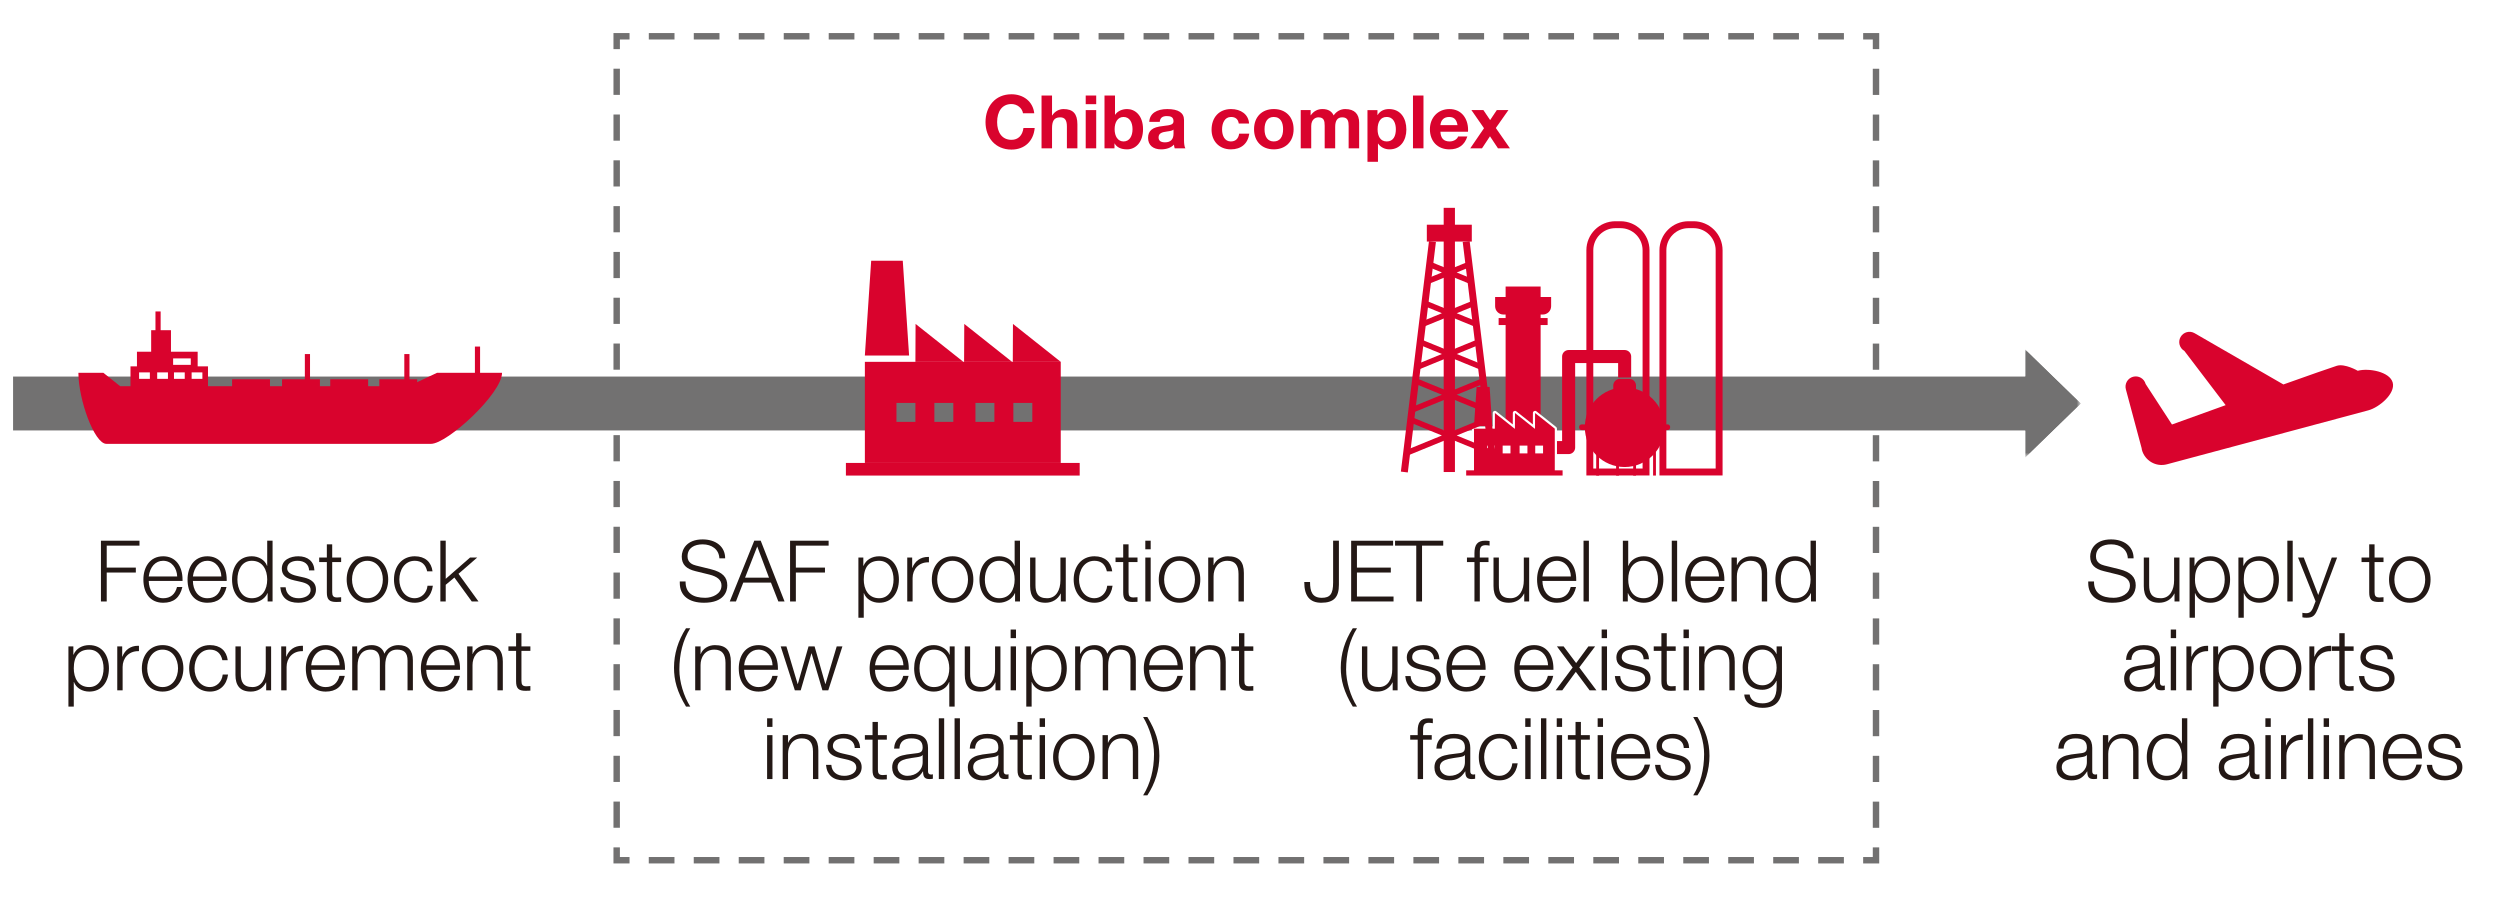<?xml version="1.0" encoding="UTF-8"?>
<svg id="_レイヤー_2" data-name="レイヤー 2" xmlns="http://www.w3.org/2000/svg" width="166.32mm" height="59.644mm" xmlns:xlink="http://www.w3.org/1999/xlink" viewBox="0 0 471.458 169.069">
  <defs>
    <style>
      .cls-1 {
        fill: url(#_名称未設定グラデーション_15);
      }

      .cls-1, .cls-2, .cls-3, .cls-4, .cls-5, .cls-6 {
        stroke-width: 0px;
      }

      .cls-7 {
        stroke-dasharray: 0 0 4.846 3.636;
      }

      .cls-7, .cls-8, .cls-9, .cls-3, .cls-10, .cls-11, .cls-12 {
        fill: none;
      }

      .cls-7, .cls-11, .cls-12 {
        stroke: #727171;
        stroke-miterlimit: 8;
        stroke-width: 1.212px;
      }

      .cls-2 {
        fill: #231815;
      }

      .cls-8 {
        stroke-linejoin: round;
        stroke-width: 2.462px;
      }

      .cls-8, .cls-9, .cls-10 {
        stroke: #d9032d;
      }

      .cls-13 {
        clip-path: url(#clippath-2);
      }

      .cls-14 {
        isolation: isolate;
      }

      .cls-9 {
        stroke-width: 1.304px;
      }

      .cls-9, .cls-10 {
        stroke-miterlimit: 10;
      }

      .cls-10 {
        stroke-width: 1.318px;
      }

      .cls-15 {
        clip-path: url(#clippath-1);
      }

      .cls-16 {
        clip-path: url(#clippath-4);
      }

      .cls-4 {
        fill: #d9032d;
      }

      .cls-5 {
        fill: #fff;
      }

      .cls-12 {
        stroke-dasharray: 0 0 4.936 3.702;
      }

      .cls-17 {
        clip-path: url(#clippath);
      }

      .cls-6 {
        fill: #727171;
      }

      .cls-18 {
        clip-path: url(#clippath-3);
      }

      .cls-19 {
        filter: url(#luminosity-noclip);
      }

      .cls-20 {
        mask: url(#mask);
      }
    </style>
    <clipPath id="clippath">
      <polygon class="cls-3" points="381.922 70.975 2.458 70.975 2.458 81.215 381.922 81.215 381.922 86.336 392.467 76.096 381.922 65.856 381.922 70.975"/>
    </clipPath>
    <filter id="luminosity-noclip" x="-357.858" y="65.854" width="750.333" height="20.482" color-interpolation-filters="sRGB" filterUnits="userSpaceOnUse">
      <feFlood flood-color="#fff" result="bg"/>
      <feBlend in="SourceGraphic" in2="bg"/>
    </filter>
    <linearGradient id="_名称未設定グラデーション_15" data-name="名称未設定グラデーション 15" x1="3.668" y1="395.838" x2="5.662" y2="395.838" gradientTransform="translate(-1738.684 -148918.982) scale(376.405)" gradientUnits="userSpaceOnUse">
      <stop offset="0" stop-color="#231815"/>
      <stop offset=".333" stop-color="#393433"/>
      <stop offset=".667" stop-color="#504d4d"/>
      <stop offset="1" stop-color="#666565"/>
    </linearGradient>
    <mask id="mask" x="-357.858" y="65.854" width="750.333" height="20.482" maskUnits="userSpaceOnUse">
      <g class="cls-19">
        <g class="cls-14">
          <rect class="cls-1" x="-357.858" y="65.856" width="750.327" height="20.48"/>
        </g>
      </g>
    </mask>
    <clipPath id="clippath-1">
      <rect class="cls-3" y="65.854" width="392.475" height="20.482"/>
    </clipPath>
    <clipPath id="clippath-2">
      <rect class="cls-3" x="2.458" width="469" height="169.069"/>
    </clipPath>
    <clipPath id="clippath-3">
      <rect class="cls-3" x="2.458" width="469" height="169.069"/>
    </clipPath>
    <clipPath id="clippath-4">
      <rect class="cls-3" x="2.458" width="469" height="169.069"/>
    </clipPath>
  </defs>
  <g id="_レイヤー_1-2" data-name="レイヤー 1">
    <g>
      <g class="cls-17">
        <g class="cls-20">
          <g class="cls-15">
            <rect class="cls-6" y="65.856" width="392.467" height="20.48"/>
          </g>
        </g>
      </g>
      <g>
        <path class="cls-2" d="M402.361,105.288h-1.092c-.08-1.701-1.444-2.633-3.146-2.633-1.557,0-2.857.643-2.857,2.28,0,1.188.963,1.557,1.605,1.717l2.793.69c2.215.546,3.098,1.525,3.098,3.05,0,1.124-.61,3.275-4.382,3.275-2.825,0-4.575-1.301-4.575-3.725v-.289h1.091v.097c0,2.103,1.429,2.985,3.708,2.985,1.3,0,3.066-.69,3.066-2.327,0-1.044-.803-1.686-2.295-2.055l-2.617-.643c-1.701-.417-2.584-1.22-2.584-2.761,0-1.3.899-3.227,3.933-3.227,2.424,0,4.254,1.3,4.254,3.563Z"/>
        <path class="cls-2" d="M405.295,105.144v5.186c0,1.444.401,2.487,2.199,2.487,1.733,0,2.504-1.604,2.504-3.339v-4.334h1.011v8.283h-.931v-1.493h-.032c-.53,1.092-1.589,1.734-2.857,1.734-2.087,0-2.905-1.188-2.905-3.146v-5.378h1.011Z"/>
        <path class="cls-2" d="M412.916,116.493v-11.35h.931v1.573h.032c.481-1.172,1.637-1.813,2.954-1.813,2.504,0,3.724,2.006,3.724,4.382,0,2.553-1.364,4.383-3.708,4.383-1.316,0-2.488-.675-2.89-1.814h-.032v4.64h-1.012ZM413.928,109.285c0,1.766.802,3.531,2.905,3.531,1.91,0,2.713-1.798,2.713-3.531,0-1.701-.771-3.531-2.729-3.531-1.878,0-2.889,1.188-2.889,3.531Z"/>
        <path class="cls-2" d="M422.127,116.493v-11.35h.931v1.573h.032c.481-1.172,1.637-1.813,2.954-1.813,2.504,0,3.724,2.006,3.724,4.382,0,2.553-1.364,4.383-3.708,4.383-1.316,0-2.488-.675-2.89-1.814h-.032v4.64h-1.011ZM423.139,109.285c0,1.766.802,3.531,2.905,3.531,1.91,0,2.713-1.798,2.713-3.531,0-1.701-.771-3.531-2.729-3.531-1.878,0-2.889,1.188-2.889,3.531Z"/>
        <path class="cls-2" d="M432.366,101.966v11.461h-1.012v-11.461h1.012Z"/>
        <path class="cls-2" d="M434.451,105.144l2.729,7.063,2.552-7.063h1.011l-3.596,9.552c-.176.449-.449,1.059-.771,1.364-.321.305-.722.434-1.364.434-.337,0-.626-.017-.819-.081v-.851c.081.017.401.08.69.08.465,0,.754-.145.963-.401.241-.305.385-.609.834-1.846l-3.307-8.251h1.075Z"/>
        <path class="cls-2" d="M447.803,102.656v2.488h1.686v.851h-1.686v5.65c0,.723.208,1.027.931,1.027.176,0,.465-.016.754-.048v.867c-.385.016-.578.032-.899.032-1.333,0-1.798-.45-1.798-1.798v-5.731h-1.445v-.851h1.445v-2.488h1.011Z"/>
        <path class="cls-2" d="M458.363,109.285c0,2.424-1.429,4.383-3.917,4.383s-3.917-1.975-3.917-4.383,1.429-4.382,3.917-4.382c2.521,0,3.917,2.006,3.917,4.382ZM454.446,112.817c1.91,0,2.906-1.766,2.906-3.531,0-1.733-.963-3.531-2.922-3.531-1.862,0-2.889,1.718-2.889,3.531s1.027,3.531,2.905,3.531Z"/>
      </g>
      <g>
        <path class="cls-2" d="M407.332,124.322v4.398c0,.386.177.61.594.61.145,0,.241-.032.321-.064v.851c-.241.049-.401.064-.642.064-.883,0-1.204-.385-1.204-1.396v-.048h-.032c-.835,1.284-1.669,1.686-3.018,1.686-1.637,0-2.777-.835-2.777-2.425,0-1.043.465-1.524.819-1.781.545-.386,1.22-.626,3.21-.835,1.188-.128,1.717-.177,1.717-1.172,0-1.252-.802-1.701-2.167-1.701s-2.167.658-2.215,1.926h-1.011c.112-1.829,1.3-2.776,3.371-2.776,2.183,0,3.034,1.027,3.034,2.664ZM406.289,125.655c-.129.225-.498.32-1.043.401-.498.08-1.525.208-2.023.337-.818.208-1.637.546-1.637,1.541s.867,1.637,1.846,1.637c1.637,0,2.889-1.06,2.889-2.584v-1.332h-.032Z"/>
        <path class="cls-2" d="M410.379,118.72v1.621h-1.011v-1.621h1.011ZM410.379,121.898v8.283h-1.011v-8.283h1.011Z"/>
        <path class="cls-2" d="M416.414,122.797h-.161c-1.766,0-2.921,1.3-2.921,2.985v4.398h-1.012v-8.283h.931v1.942h.032c.498-1.316,1.589-2.055,2.921-2.055h.209v1.012Z"/>
        <path class="cls-2" d="M417.375,133.247v-11.35h.931v1.573h.032c.481-1.172,1.637-1.813,2.954-1.813,2.504,0,3.724,2.006,3.724,4.382,0,2.553-1.364,4.383-3.708,4.383-1.316,0-2.488-.675-2.89-1.814h-.032v4.64h-1.012ZM418.387,126.039c0,1.766.802,3.531,2.905,3.531,1.91,0,2.713-1.798,2.713-3.531,0-1.701-.771-3.531-2.729-3.531-1.878,0-2.889,1.188-2.889,3.531Z"/>
        <path class="cls-2" d="M434.002,126.039c0,2.424-1.429,4.383-3.917,4.383s-3.917-1.975-3.917-4.383,1.429-4.382,3.917-4.382c2.521,0,3.917,2.006,3.917,4.382ZM430.085,129.571c1.91,0,2.906-1.766,2.906-3.531,0-1.733-.963-3.531-2.922-3.531-1.862,0-2.889,1.718-2.889,3.531s1.027,3.531,2.905,3.531Z"/>
        <path class="cls-2" d="M439.602,122.797h-.161c-1.766,0-2.921,1.3-2.921,2.985v4.398h-1.012v-8.283h.931v1.942h.032c.498-1.316,1.589-2.055,2.921-2.055h.209v1.012Z"/>
        <path class="cls-2" d="M442.168,119.41v2.488h1.686v.851h-1.686v5.65c0,.723.208,1.027.931,1.027.176,0,.465-.016.754-.048v.867c-.385.016-.578.032-.899.032-1.333,0-1.798-.45-1.798-1.798v-5.731h-1.445v-.851h1.445v-2.488h1.011Z"/>
        <path class="cls-2" d="M451.284,124.322h-1.011c-.032-1.14-.883-1.813-2.167-1.813-.931,0-1.958.369-1.958,1.429,0,.706.626,1.155,1.862,1.429l1.06.24c.899.193,2.504.61,2.504,2.328,0,1.798-1.782,2.488-3.323,2.488-2.039,0-3.227-.964-3.403-2.922h1.011c.081,1.316,1.027,2.07,2.44,2.07,1.06,0,2.264-.481,2.264-1.557,0-.851-.626-1.269-1.958-1.558l-1.076-.24c-1.621-.369-2.392-.995-2.392-2.231,0-1.686,1.653-2.327,3.114-2.327,1.782,0,2.97.979,3.034,2.664Z"/>
      </g>
      <g>
        <path class="cls-2" d="M394.561,141.06v4.398c0,.386.177.61.594.61.145,0,.241-.032.321-.064v.851c-.241.049-.401.064-.642.064-.883,0-1.204-.385-1.204-1.396v-.048h-.032c-.835,1.284-1.669,1.686-3.018,1.686-1.637,0-2.777-.835-2.777-2.425,0-1.043.465-1.524.819-1.781.545-.386,1.22-.626,3.21-.835,1.188-.128,1.717-.177,1.717-1.172,0-1.252-.802-1.701-2.167-1.701s-2.167.658-2.215,1.926h-1.011c.112-1.829,1.3-2.776,3.371-2.776,2.183,0,3.034,1.027,3.034,2.664ZM393.518,142.393c-.129.225-.498.32-1.043.401-.498.08-1.525.208-2.023.337-.818.208-1.637.546-1.637,1.541s.867,1.637,1.846,1.637c1.637,0,2.889-1.06,2.889-2.584v-1.332h-.032Z"/>
        <path class="cls-2" d="M403.29,141.541v5.378h-1.011v-5.185c0-1.622-.642-2.488-2.103-2.488-1.782,0-2.6,1.444-2.6,2.921v4.752h-1.011v-8.283h1.011v1.429h.032c.386-.995,1.461-1.669,2.665-1.669,2.119,0,3.018,1.027,3.018,3.146Z"/>
        <path class="cls-2" d="M412.486,135.458v11.461h-.931v-1.573h-.032c-.465,1.14-1.782,1.814-2.954,1.814-2.456,0-3.724-1.927-3.724-4.383,0-2.376,1.22-4.382,3.724-4.382,1.252,0,2.472.658,2.874,1.813h.032v-4.751h1.011ZM408.569,146.309c2.007,0,2.906-1.637,2.906-3.531,0-1.813-.835-3.531-2.906-3.531-1.91,0-2.713,1.781-2.713,3.531,0,1.798.835,3.531,2.713,3.531Z"/>
        <path class="cls-2" d="M425.178,141.06v4.398c0,.386.177.61.594.61.145,0,.241-.032.321-.064v.851c-.241.049-.401.064-.642.064-.883,0-1.204-.385-1.204-1.396v-.048h-.032c-.835,1.284-1.669,1.686-3.018,1.686-1.637,0-2.777-.835-2.777-2.425,0-1.043.465-1.524.819-1.781.545-.386,1.22-.626,3.21-.835,1.188-.128,1.717-.177,1.717-1.172,0-1.252-.802-1.701-2.167-1.701s-2.167.658-2.215,1.926h-1.011c.112-1.829,1.3-2.776,3.371-2.776,2.183,0,3.034,1.027,3.034,2.664ZM424.135,142.393c-.129.225-.498.32-1.043.401-.498.08-1.525.208-2.023.337-.818.208-1.637.546-1.637,1.541s.867,1.637,1.846,1.637c1.637,0,2.889-1.06,2.889-2.584v-1.332h-.032Z"/>
        <path class="cls-2" d="M428.225,135.458v1.621h-1.011v-1.621h1.011ZM428.225,138.636v8.283h-1.011v-8.283h1.011Z"/>
        <path class="cls-2" d="M434.26,139.535h-.161c-1.766,0-2.921,1.3-2.921,2.985v4.398h-1.012v-8.283h.931v1.942h.032c.498-1.316,1.589-2.055,2.921-2.055h.209v1.012Z"/>
        <path class="cls-2" d="M436.248,135.458v11.461h-1.011v-11.461h1.011Z"/>
        <path class="cls-2" d="M439.217,135.458v1.621h-1.012v-1.621h1.012ZM439.217,138.636v8.283h-1.012v-8.283h1.012Z"/>
        <path class="cls-2" d="M447.868,141.541v5.378h-1.011v-5.185c0-1.622-.642-2.488-2.103-2.488-1.782,0-2.601,1.444-2.601,2.921v4.752h-1.011v-8.283h1.011v1.429h.032c.385-.995,1.46-1.669,2.665-1.669,2.119,0,3.018,1.027,3.018,3.146Z"/>
        <path class="cls-2" d="M456.742,142.81v.241h-6.373c.016,1.621.883,3.258,2.729,3.258,1.348,0,2.247-.722,2.6-2.118h1.012c-.466,2.022-1.654,2.97-3.612,2.97-2.488,0-3.74-1.847-3.74-4.383,0-2.264,1.172-4.382,3.74-4.382,2.328,0,3.644,1.846,3.644,4.414ZM455.731,142.2c-.048-1.557-1.027-2.953-2.648-2.953-1.445,0-2.488,1.155-2.713,2.953h5.361Z"/>
        <path class="cls-2" d="M464.075,141.06h-1.011c-.032-1.14-.883-1.813-2.167-1.813-.931,0-1.958.369-1.958,1.429,0,.706.626,1.155,1.862,1.429l1.06.24c.899.193,2.504.61,2.504,2.328,0,1.798-1.782,2.488-3.323,2.488-2.039,0-3.227-.964-3.403-2.922h1.011c.081,1.316,1.027,2.07,2.44,2.07,1.06,0,2.264-.481,2.264-1.557,0-.851-.626-1.269-1.958-1.558l-1.076-.24c-1.621-.369-2.392-.995-2.392-2.231,0-1.686,1.653-2.327,3.114-2.327,1.782,0,2.97.979,3.034,2.664Z"/>
      </g>
      <g class="cls-13">
        <path class="cls-4" d="M444.634,69.921s-2.444-1.419-3.961-.937c-1.324.421-5.294,1.818-10.063,3.518l-16.747-9.668c-.923-.534-2.103-.217-2.637.706-.534.923-.217,2.105.708,2.637l7.786,10.228c-4.049,1.457-7.75,2.793-10.123,3.65l-4.964-7.639c-.277-1.029-1.336-1.641-2.366-1.365-1.029.277-1.641,1.336-1.366,2.366l2.97,11.083c.02.11.022.211.052.327.552,2.059,2.669,3.283,4.73,2.731l37.978-10.176c2.059-.552,5.147-3.17,4.595-5.231-.55-2.059-4.535-2.783-6.594-2.231"/>
      </g>
      <g>
        <path class="cls-2" d="M26.305,101.966v.931h-6.18v4.142h5.49v.931h-5.49v5.458h-1.091v-11.461h7.271Z"/>
        <path class="cls-2" d="M34.424,109.318v.241h-6.373c.016,1.621.883,3.258,2.729,3.258,1.348,0,2.247-.722,2.6-2.118h1.011c-.465,2.022-1.653,2.97-3.611,2.97-2.488,0-3.74-1.847-3.74-4.383,0-2.264,1.172-4.382,3.74-4.382,2.327,0,3.644,1.846,3.644,4.414ZM33.413,108.707c-.048-1.557-1.027-2.953-2.648-2.953-1.445,0-2.488,1.155-2.713,2.953h5.361Z"/>
        <path class="cls-2" d="M42.752,109.318v.241h-6.373c.016,1.621.883,3.258,2.729,3.258,1.348,0,2.247-.722,2.6-2.118h1.011c-.465,2.022-1.653,2.97-3.611,2.97-2.488,0-3.74-1.847-3.74-4.383,0-2.264,1.172-4.382,3.74-4.382,2.327,0,3.644,1.846,3.644,4.414ZM41.741,108.707c-.048-1.557-1.027-2.953-2.648-2.953-1.445,0-2.488,1.155-2.713,2.953h5.361Z"/>
        <path class="cls-2" d="M51.402,101.966v11.461h-.931v-1.573h-.032c-.465,1.14-1.782,1.814-2.954,1.814-2.456,0-3.724-1.927-3.724-4.383,0-2.376,1.22-4.382,3.724-4.382,1.252,0,2.472.658,2.874,1.813h.032v-4.751h1.011ZM47.485,112.817c2.007,0,2.906-1.637,2.906-3.531,0-1.813-.835-3.531-2.906-3.531-1.91,0-2.713,1.781-2.713,3.531,0,1.798.835,3.531,2.713,3.531Z"/>
        <path class="cls-2" d="M59.296,107.568h-1.011c-.032-1.14-.883-1.813-2.167-1.813-.931,0-1.958.369-1.958,1.429,0,.706.626,1.155,1.862,1.429l1.059.24c.899.193,2.504.61,2.504,2.328,0,1.798-1.782,2.488-3.323,2.488-2.039,0-3.227-.964-3.403-2.922h1.011c.081,1.316,1.027,2.07,2.44,2.07,1.06,0,2.264-.481,2.264-1.557,0-.851-.626-1.269-1.958-1.558l-1.076-.24c-1.621-.369-2.392-.995-2.392-2.231,0-1.686,1.653-2.327,3.114-2.327,1.782,0,2.969.979,3.034,2.664Z"/>
        <path class="cls-2" d="M62.648,102.656v2.488h1.686v.851h-1.686v5.65c0,.723.208,1.027.931,1.027.176,0,.465-.016.754-.048v.867c-.385.016-.578.032-.899.032-1.333,0-1.798-.45-1.798-1.798v-5.731h-1.445v-.851h1.445v-2.488h1.011Z"/>
        <path class="cls-2" d="M73.209,109.285c0,2.424-1.429,4.383-3.917,4.383s-3.917-1.975-3.917-4.383,1.429-4.382,3.917-4.382c2.521,0,3.917,2.006,3.917,4.382ZM69.292,112.817c1.91,0,2.906-1.766,2.906-3.531,0-1.733-.963-3.531-2.922-3.531-1.862,0-2.889,1.718-2.889,3.531s1.027,3.531,2.905,3.531Z"/>
        <path class="cls-2" d="M81.569,107.744h-1.011c-.289-1.316-1.092-1.99-2.344-1.99-1.926,0-2.905,1.781-2.905,3.531,0,1.782,1.011,3.531,2.905,3.531,1.188,0,2.264-.931,2.408-2.359h1.011c-.273,2.022-1.573,3.211-3.419,3.211-2.488,0-3.917-1.975-3.917-4.383,0-2.504,1.509-4.382,3.917-4.382,1.958,0,3.13,1.091,3.355,2.841Z"/>
        <path class="cls-2" d="M84.055,101.966v7.191l4.591-4.014h1.348l-3.531,3.066,3.772,5.217h-1.269l-3.274-4.511-1.637,1.364v3.146h-1.011v-11.461h1.011Z"/>
      </g>
      <g>
        <path class="cls-2" d="M12.903,133.247v-11.35h.931v1.573h.032c.481-1.172,1.637-1.813,2.954-1.813,2.504,0,3.724,2.006,3.724,4.382,0,2.553-1.364,4.383-3.708,4.383-1.316,0-2.488-.675-2.89-1.814h-.032v4.64h-1.012ZM13.914,126.039c0,1.766.802,3.531,2.905,3.531,1.91,0,2.713-1.798,2.713-3.531,0-1.701-.771-3.531-2.729-3.531-1.878,0-2.889,1.188-2.889,3.531Z"/>
        <path class="cls-2" d="M26.207,122.797h-.161c-1.766,0-2.921,1.3-2.921,2.985v4.398h-1.012v-8.283h.931v1.942h.032c.498-1.316,1.589-2.055,2.921-2.055h.209v1.012Z"/>
        <path class="cls-2" d="M34.584,126.039c0,2.424-1.429,4.383-3.917,4.383s-3.917-1.975-3.917-4.383,1.429-4.382,3.917-4.382c2.521,0,3.917,2.006,3.917,4.382ZM30.667,129.571c1.91,0,2.906-1.766,2.906-3.531,0-1.733-.963-3.531-2.922-3.531-1.862,0-2.889,1.718-2.889,3.531s1.027,3.531,2.905,3.531Z"/>
        <path class="cls-2" d="M42.945,124.498h-1.011c-.289-1.316-1.091-1.99-2.344-1.99-1.926,0-2.905,1.781-2.905,3.531,0,1.782,1.011,3.531,2.905,3.531,1.188,0,2.264-.931,2.408-2.359h1.012c-.273,2.022-1.573,3.211-3.419,3.211-2.488,0-3.917-1.975-3.917-4.383,0-2.504,1.509-4.382,3.917-4.382,1.958,0,3.13,1.091,3.355,2.841Z"/>
        <path class="cls-2" d="M45.414,121.898v5.186c0,1.444.401,2.487,2.199,2.487,1.733,0,2.504-1.604,2.504-3.339v-4.334h1.011v8.283h-.931v-1.493h-.032c-.53,1.092-1.589,1.734-2.857,1.734-2.087,0-2.905-1.188-2.905-3.146v-5.378h1.011Z"/>
        <path class="cls-2" d="M57.129,122.797h-.161c-1.766,0-2.921,1.3-2.921,2.985v4.398h-1.012v-8.283h.931v1.942h.032c.498-1.316,1.589-2.055,2.921-2.055h.209v1.012Z"/>
        <path class="cls-2" d="M65.056,126.072v.241h-6.373c.016,1.621.883,3.258,2.729,3.258,1.348,0,2.247-.722,2.6-2.118h1.012c-.466,2.022-1.654,2.97-3.612,2.97-2.488,0-3.74-1.847-3.74-4.383,0-2.264,1.172-4.382,3.74-4.382,2.328,0,3.644,1.846,3.644,4.414ZM64.045,125.461c-.048-1.557-1.027-2.953-2.648-2.953-1.445,0-2.488,1.155-2.713,2.953h5.361Z"/>
        <path class="cls-2" d="M72.486,123.279c.482-1.06,1.493-1.621,2.649-1.621,1.83,0,2.729.995,2.729,2.873v5.65h-1.011v-5.586c0-1.461-.61-2.087-1.958-2.087-1.557,0-2.247,1.155-2.247,3.002v4.671h-1.011v-5.603c0-1.332-.578-2.07-1.734-2.07-1.701,0-2.472,1.268-2.472,3.05v4.623h-1.012v-8.283h.931v1.396h.048c.578-1.107,1.477-1.637,2.713-1.637,1.124,0,2.087.562,2.375,1.621Z"/>
        <path class="cls-2" d="M86.752,126.072v.241h-6.373c.016,1.621.883,3.258,2.729,3.258,1.348,0,2.247-.722,2.6-2.118h1.012c-.466,2.022-1.654,2.97-3.612,2.97-2.488,0-3.74-1.847-3.74-4.383,0-2.264,1.172-4.382,3.74-4.382,2.328,0,3.644,1.846,3.644,4.414ZM85.741,125.461c-.048-1.557-1.027-2.953-2.648-2.953-1.445,0-2.488,1.155-2.713,2.953h5.361Z"/>
        <path class="cls-2" d="M94.824,124.803v5.378h-1.011v-5.185c0-1.622-.642-2.488-2.103-2.488-1.782,0-2.6,1.444-2.6,2.921v4.752h-1.011v-8.283h1.011v1.429h.032c.386-.995,1.461-1.669,2.665-1.669,2.119,0,3.018,1.027,3.018,3.146Z"/>
        <path class="cls-2" d="M98.336,119.41v2.488h1.686v.851h-1.686v5.65c0,.723.208,1.027.931,1.027.176,0,.465-.016.754-.048v.867c-.385.016-.578.032-.899.032-1.333,0-1.798-.45-1.798-1.798v-5.731h-1.445v-.851h1.445v-2.488h1.011Z"/>
      </g>
      <g class="cls-18">
        <path class="cls-4" d="M14.785,70.307c0,5.033,3.004,13.396,5.276,13.396h61.217c3.084,0,13.396-9.499,13.396-13.396h-12.259l-5.358,2.518H22.661l-3.167-2.518h-4.708Z"/>
        <rect class="cls-4" x="71.535" y="71.525" width="7.144" height="2.436"/>
        <rect class="cls-4" x="62.28" y="71.525" width="7.144" height="2.436"/>
        <rect class="cls-4" x="53.188" y="71.525" width="7.144" height="2.436"/>
        <rect class="cls-4" x="43.769" y="71.525" width="7.144" height="2.436"/>
        <rect class="cls-4" x="24.609" y="69.089" width="14.614" height="5.197"/>
        <rect class="cls-5" x="36.138" y="70.226" width="2.029" height="1.218"/>
        <rect class="cls-5" x="32.809" y="70.226" width="2.029" height="1.218"/>
        <rect class="cls-5" x="29.644" y="70.226" width="2.029" height="1.218"/>
        <rect class="cls-5" x="26.233" y="70.226" width="2.029" height="1.218"/>
        <rect class="cls-4" x="25.827" y="66.329" width="11.448" height="3.086"/>
        <rect class="cls-4" x="28.506" y="62.27" width="3.736" height="4.708"/>
        <rect class="cls-4" x="89.56" y="65.356" width=".975" height="5.683"/>
        <rect class="cls-4" x="76.246" y="66.771" width=".975" height="5.683"/>
        <rect class="cls-4" x="57.49" y="66.771" width=".975" height="5.683"/>
        <rect class="cls-4" x="29.319" y="58.734" width=".975" height="5.683"/>
        <rect class="cls-5" x="32.648" y="67.588" width="3.329" height="1.218"/>
      </g>
      <g>
        <path class="cls-2" d="M252.495,101.966v8.299c0,2.327-.915,3.403-3.323,3.403-2.167,0-3.21-1.269-3.21-3.885v-.032h1.092c0,1.798.401,2.985,2.215,2.985,1.557,0,2.135-.706,2.135-2.89v-7.881h1.091Z"/>
        <path class="cls-2" d="M262.718,101.966v.931h-6.822v4.142h6.389v.931h-6.389v4.527h6.903v.931h-7.994v-11.461h7.914Z"/>
        <path class="cls-2" d="M272.17,101.966v.931h-3.997v10.53h-1.091v-10.53h-3.997v-.931h9.085Z"/>
        <path class="cls-2" d="M278.056,113.427v-7.433h-1.413v-.851h1.413v-.803c0-1.572.514-2.375,2.023-2.375.417,0,.626.031.834.063v.867c-.257-.048-.514-.08-.738-.08-.915,0-1.108.466-1.108,1.38v.947h1.638v.851h-1.638v7.433h-1.011Z"/>
        <path class="cls-2" d="M282.662,105.144v5.186c0,1.444.401,2.487,2.199,2.487,1.733,0,2.504-1.604,2.504-3.339v-4.334h1.011v8.283h-.931v-1.493h-.032c-.53,1.092-1.589,1.734-2.857,1.734-2.087,0-2.905-1.188-2.905-3.146v-5.378h1.011Z"/>
        <path class="cls-2" d="M297.25,109.318v.241h-6.373c.016,1.621.883,3.258,2.729,3.258,1.348,0,2.247-.722,2.6-2.118h1.011c-.465,2.022-1.653,2.97-3.611,2.97-2.488,0-3.74-1.847-3.74-4.383,0-2.264,1.172-4.382,3.74-4.382,2.327,0,3.644,1.846,3.644,4.414ZM296.239,108.707c-.048-1.557-1.027-2.953-2.648-2.953-1.445,0-2.488,1.155-2.713,2.953h5.361Z"/>
        <path class="cls-2" d="M299.639,101.966v11.461h-1.011v-11.461h1.011Z"/>
        <path class="cls-2" d="M307.053,101.966v4.751h.032c.385-1.107,1.557-1.813,2.89-1.813,2.408,0,3.708,1.91,3.708,4.382,0,2.392-1.236,4.383-3.724,4.383-1.284,0-2.472-.626-2.954-1.814h-.032v1.573h-.931v-11.461h1.012ZM307.053,109.27c0,1.83.834,3.547,2.905,3.547,1.91,0,2.713-1.798,2.713-3.531,0-1.781-.819-3.531-2.729-3.531-1.894,0-2.889,1.493-2.889,3.516Z"/>
        <path class="cls-2" d="M316.28,101.966v11.461h-1.012v-11.461h1.012Z"/>
        <path class="cls-2" d="M325.187,109.318v.241h-6.373c.016,1.621.883,3.258,2.729,3.258,1.348,0,2.247-.722,2.6-2.118h1.012c-.466,2.022-1.654,2.97-3.612,2.97-2.488,0-3.74-1.847-3.74-4.383,0-2.264,1.172-4.382,3.74-4.382,2.328,0,3.644,1.846,3.644,4.414ZM324.176,108.707c-.048-1.557-1.027-2.953-2.648-2.953-1.445,0-2.488,1.155-2.713,2.953h5.361Z"/>
        <path class="cls-2" d="M333.259,108.049v5.378h-1.011v-5.185c0-1.622-.642-2.488-2.103-2.488-1.782,0-2.6,1.444-2.6,2.921v4.752h-1.011v-8.283h1.011v1.429h.032c.386-.995,1.461-1.669,2.665-1.669,2.119,0,3.018,1.027,3.018,3.146Z"/>
        <path class="cls-2" d="M342.454,101.966v11.461h-.931v-1.573h-.032c-.465,1.14-1.782,1.814-2.954,1.814-2.456,0-3.724-1.927-3.724-4.383,0-2.376,1.22-4.382,3.724-4.382,1.252,0,2.472.658,2.874,1.813h.032v-4.751h1.011ZM338.537,112.817c2.007,0,2.906-1.637,2.906-3.531,0-1.813-.835-3.531-2.906-3.531-1.91,0-2.713,1.781-2.713,3.531,0,1.798.835,3.531,2.713,3.531Z"/>
      </g>
      <g>
        <path class="cls-2" d="M255.912,118.479c-1.381,2.199-2.055,4.864-2.055,7.785,0,2.328.818,5.009,2.055,6.983h-.803c-1.702-2.81-2.263-4.977-2.263-7.336,0-2.585.754-5.089,2.263-7.433h.803Z"/>
        <path class="cls-2" d="M257.853,121.898v5.186c0,1.444.401,2.487,2.199,2.487,1.733,0,2.504-1.604,2.504-3.339v-4.334h1.011v8.283h-.931v-1.493h-.032c-.53,1.092-1.589,1.734-2.857,1.734-2.087,0-2.905-1.188-2.905-3.146v-5.378h1.011Z"/>
        <path class="cls-2" d="M271.447,124.322h-1.011c-.032-1.14-.883-1.813-2.167-1.813-.931,0-1.958.369-1.958,1.429,0,.706.626,1.155,1.862,1.429l1.059.24c.899.193,2.504.61,2.504,2.328,0,1.798-1.782,2.488-3.323,2.488-2.039,0-3.227-.964-3.403-2.922h1.011c.081,1.316,1.027,2.07,2.44,2.07,1.06,0,2.264-.481,2.264-1.557,0-.851-.626-1.269-1.958-1.558l-1.076-.24c-1.621-.369-2.392-.995-2.392-2.231,0-1.686,1.653-2.327,3.114-2.327,1.782,0,2.969.979,3.034,2.664Z"/>
        <path class="cls-2" d="M280.16,126.072v.241h-6.373c.016,1.621.883,3.258,2.729,3.258,1.348,0,2.247-.722,2.6-2.118h1.012c-.466,2.022-1.654,2.97-3.612,2.97-2.488,0-3.74-1.847-3.74-4.383,0-2.264,1.172-4.382,3.74-4.382,2.328,0,3.644,1.846,3.644,4.414ZM279.149,125.461c-.048-1.557-1.027-2.953-2.648-2.953-1.445,0-2.488,1.155-2.713,2.953h5.361Z"/>
        <path class="cls-2" d="M292.949,126.072v.241h-6.373c.016,1.621.883,3.258,2.729,3.258,1.348,0,2.247-.722,2.6-2.118h1.012c-.466,2.022-1.654,2.97-3.612,2.97-2.488,0-3.74-1.847-3.74-4.383,0-2.264,1.172-4.382,3.74-4.382,2.328,0,3.644,1.846,3.644,4.414ZM291.938,125.461c-.048-1.557-1.027-2.953-2.648-2.953-1.445,0-2.488,1.155-2.713,2.953h5.361Z"/>
        <path class="cls-2" d="M294.873,121.898l2.36,3.146,2.312-3.146h1.268l-2.986,3.965,3.227,4.318h-1.284l-2.601-3.483-2.552,3.483h-1.252l3.21-4.302-2.97-3.981h1.268Z"/>
        <path class="cls-2" d="M303.057,118.72v1.621h-1.012v-1.621h1.012ZM303.057,121.898v8.283h-1.012v-8.283h1.012Z"/>
        <path class="cls-2" d="M310.97,124.322h-1.011c-.032-1.14-.883-1.813-2.167-1.813-.931,0-1.958.369-1.958,1.429,0,.706.626,1.155,1.862,1.429l1.06.24c.899.193,2.504.61,2.504,2.328,0,1.798-1.782,2.488-3.323,2.488-2.039,0-3.227-.964-3.403-2.922h1.011c.081,1.316,1.027,2.07,2.44,2.07,1.06,0,2.264-.481,2.264-1.557,0-.851-.626-1.269-1.958-1.558l-1.076-.24c-1.621-.369-2.392-.995-2.392-2.231,0-1.686,1.653-2.327,3.114-2.327,1.782,0,2.97.979,3.034,2.664Z"/>
        <path class="cls-2" d="M314.322,119.41v2.488h1.686v.851h-1.686v5.65c0,.723.208,1.027.931,1.027.176,0,.465-.016.754-.048v.867c-.385.016-.578.032-.899.032-1.333,0-1.798-.45-1.798-1.798v-5.731h-1.445v-.851h1.445v-2.488h1.011Z"/>
        <path class="cls-2" d="M318.494,118.72v1.621h-1.012v-1.621h1.012ZM318.494,121.898v8.283h-1.012v-8.283h1.012Z"/>
        <path class="cls-2" d="M327.144,124.803v5.378h-1.011v-5.185c0-1.622-.642-2.488-2.103-2.488-1.782,0-2.601,1.444-2.601,2.921v4.752h-1.011v-8.283h1.011v1.429h.032c.385-.995,1.46-1.669,2.665-1.669,2.119,0,3.018,1.027,3.018,3.146Z"/>
        <path class="cls-2" d="M335.007,123.326h.032v-1.429h1.011v7.641c0,2.617-1.156,3.949-3.66,3.949-1.846,0-3.339-.883-3.452-2.504h1.011c.177,1.043,1.076,1.653,2.424,1.653,1.894,0,2.665-1.124,2.665-3.099v-1.155h-.032c-.481,1.075-1.493,1.701-2.632,1.701-2.488,0-3.74-1.686-3.74-4.254,0-2.392,1.445-4.173,3.74-4.173,1.171,0,2.215.706,2.632,1.669ZM332.375,129.234c1.653,0,2.665-1.492,2.665-3.291,0-1.685-.771-3.435-2.681-3.435-1.718,0-2.713,1.461-2.713,3.435,0,1.686.867,3.291,2.729,3.291Z"/>
      </g>
      <g>
        <path class="cls-2" d="M267.353,146.919v-7.433h-1.413v-.851h1.413v-.803c0-1.572.514-2.375,2.022-2.375.417,0,.626.031.835.063v.867c-.257-.048-.514-.08-.738-.08-.915,0-1.108.466-1.108,1.38v.947h1.638v.851h-1.638v7.433h-1.011Z"/>
        <path class="cls-2" d="M277.271,141.06v4.398c0,.386.177.61.594.61.145,0,.241-.032.321-.064v.851c-.241.049-.401.064-.642.064-.883,0-1.204-.385-1.204-1.396v-.048h-.032c-.835,1.284-1.669,1.686-3.018,1.686-1.637,0-2.777-.835-2.777-2.425,0-1.043.465-1.524.819-1.781.545-.386,1.22-.626,3.21-.835,1.188-.128,1.717-.177,1.717-1.172,0-1.252-.803-1.701-2.167-1.701s-2.167.658-2.215,1.926h-1.011c.112-1.829,1.3-2.776,3.371-2.776,2.183,0,3.034,1.027,3.034,2.664ZM276.228,142.393c-.128.225-.498.32-1.043.401-.498.08-1.525.208-2.023.337-.818.208-1.637.546-1.637,1.541s.867,1.637,1.846,1.637c1.637,0,2.889-1.06,2.889-2.584v-1.332h-.032Z"/>
        <path class="cls-2" d="M286.146,141.237h-1.011c-.289-1.316-1.091-1.99-2.344-1.99-1.926,0-2.905,1.781-2.905,3.531,0,1.782,1.011,3.531,2.905,3.531,1.188,0,2.264-.931,2.408-2.359h1.012c-.273,2.022-1.573,3.211-3.419,3.211-2.488,0-3.917-1.975-3.917-4.383,0-2.504,1.509-4.382,3.917-4.382,1.958,0,3.13,1.091,3.355,2.841Z"/>
        <path class="cls-2" d="M288.647,135.458v1.621h-1.011v-1.621h1.011ZM288.647,138.636v8.283h-1.011v-8.283h1.011Z"/>
        <path class="cls-2" d="M291.616,135.458v11.461h-1.011v-11.461h1.011Z"/>
        <path class="cls-2" d="M294.584,135.458v1.621h-1.011v-1.621h1.011ZM294.584,138.636v8.283h-1.011v-8.283h1.011Z"/>
        <path class="cls-2" d="M298.131,136.148v2.488h1.686v.851h-1.686v5.65c0,.723.208,1.027.931,1.027.176,0,.465-.016.754-.048v.867c-.385.016-.578.032-.899.032-1.333,0-1.798-.45-1.798-1.798v-5.731h-1.445v-.851h1.445v-2.488h1.011Z"/>
        <path class="cls-2" d="M302.303,135.458v1.621h-1.012v-1.621h1.012ZM302.303,138.636v8.283h-1.012v-8.283h1.012Z"/>
        <path class="cls-2" d="M311.21,142.81v.241h-6.373c.016,1.621.883,3.258,2.729,3.258,1.348,0,2.247-.722,2.6-2.118h1.011c-.465,2.022-1.653,2.97-3.611,2.97-2.488,0-3.74-1.847-3.74-4.383,0-2.264,1.172-4.382,3.74-4.382,2.327,0,3.644,1.846,3.644,4.414ZM310.199,142.2c-.048-1.557-1.027-2.953-2.648-2.953-1.445,0-2.488,1.155-2.713,2.953h5.361Z"/>
        <path class="cls-2" d="M318.544,141.06h-1.011c-.032-1.14-.883-1.813-2.167-1.813-.931,0-1.958.369-1.958,1.429,0,.706.626,1.155,1.862,1.429l1.06.24c.899.193,2.504.61,2.504,2.328,0,1.798-1.782,2.488-3.323,2.488-2.039,0-3.227-.964-3.403-2.922h1.011c.081,1.316,1.027,2.07,2.44,2.07,1.06,0,2.264-.481,2.264-1.557,0-.851-.626-1.269-1.958-1.558l-1.076-.24c-1.621-.369-2.392-.995-2.392-2.231,0-1.686,1.653-2.327,3.114-2.327,1.782,0,2.97.979,3.034,2.664Z"/>
        <path class="cls-2" d="M320.114,135.217c1.557,2.568,2.263,4.72,2.263,7.336,0,2.648-.787,5.169-2.263,7.433h-.803c1.38-2.216,2.055-4.88,2.055-7.786,0-2.263-.787-4.831-2.055-6.982h.803Z"/>
      </g>
      <rect class="cls-4" x="283.934" y="54.035" width="6.602" height="26.407"/>
      <g class="cls-16">
        <path class="cls-4" d="M313.89,80.565c0,4.148-3.363,7.509-7.509,7.509s-7.509-3.361-7.509-7.509,3.361-7.509,7.509-7.509,7.509,3.361,7.509,7.509"/>
        <path class="cls-4" d="M308.526,73.592h-4.292v-.879c0-.7.568-1.266,1.268-1.266h1.756c.7,0,1.268.566,1.268,1.266v.879Z"/>
        <path class="cls-4" d="M314.474,81.101h-16.187c-.271,0-.49-.219-.49-.488v-.096c0-.269.219-.488.49-.488h16.187c.269,0,.488.219.488.488v.096c0,.269-.219.488-.488.488"/>
        <rect class="cls-4" x="301.018" y="82.71" width=".536" height="6.973"/>
        <rect class="cls-4" x="311.744" y="82.71" width=".536" height="6.973"/>
        <rect class="cls-4" x="304.771" y="82.71" width=".536" height="6.973"/>
        <rect class="cls-4" x="307.991" y="82.71" width=".536" height="6.973"/>
        <path class="cls-4" d="M290.955,59.316h-7.438c-.863,0-1.563-.7-1.563-1.563v-1.738h10.563v1.738c0,.863-.7,1.563-1.563,1.563"/>
        <rect class="cls-4" x="282.617" y="59.978" width="9.241" height="1.32"/>
        <polyline class="cls-8" points="306.381 71.199 306.381 67.238 295.817 67.238 295.817 84.403 292.516 84.403"/>
        <polygon class="cls-4" points="277.97 80.347 281.411 80.347 280.918 72.975 278.462 72.975 277.97 80.347"/>
        <path class="cls-4" d="M276.497,89.889c-.114,0-.207-.09-.207-.203v-.983c0-.114.094-.205.207-.205h1.27v-7.659c0-.112.092-.203.203-.203h3.728l.014-2.745c0-.08.046-.151.116-.185.028-.014.058-.02.09-.02.044,0,.092.014.128.044l3.441,2.733.014-2.572c0-.08.044-.151.114-.185.03-.014.058-.02.09-.02.046,0,.091.014.129.044l3.441,2.733.012-2.572c0-.08.044-.151.116-.185.028-.014.058-.02.088-.02.046,0,.092.014.13.044l3.716,2.948.074,7.82h1.272c.112,0,.205.092.205.205v.983c0,.114-.094.203-.205.203h-18.182ZM290.79,84.237h-1.065v1.066h1.065v-1.066ZM287.839,84.237h-1.065v1.066h1.065v-1.066ZM284.648,84.237h-1.067v1.066h1.067v-1.066ZM281.698,84.237h-1.065v1.066h1.065v-1.066Z"/>
        <path class="cls-5" d="M289.49,77.89l3.716,2.948v7.862h1.473v.983h-18.182v-.983h1.475v-7.862h3.931l.012-2.948,3.716,2.948h.058l.014-2.948,3.716,2.948h.058l.014-2.948ZM289.52,85.507h1.475v-1.475h-1.475v1.475ZM286.572,85.507h1.475v-1.475h-1.475v1.475ZM283.376,85.507h1.475v-1.475h-1.475v1.475ZM280.428,85.507h1.475v-1.475h-1.475v1.475ZM289.49,77.48c-.062,0-.121.014-.177.04-.143.068-.233.211-.233.369l-.01,2.149-3.112-2.468c-.074-.06-.164-.09-.255-.09-.06,0-.122.014-.177.04-.142.068-.233.211-.233.369l-.012,2.149-3.11-2.468c-.074-.06-.163-.09-.255-.09-.06,0-.124.014-.177.04-.142.068-.231.211-.233.369l-.01,2.54h-3.522c-.229,0-.411.183-.411.411v7.453h-1.064c-.227,0-.411.183-.411.409v.983c0,.227.183.411.411.411h18.182c.227,0,.411-.183.411-.411v-.983c0-.225-.183-.409-.411-.409h-1.062v-7.453c0-.126-.058-.243-.155-.321l-3.716-2.948c-.074-.06-.165-.09-.255-.09M289.931,84.443h.654v.654h-.654v-.654ZM286.982,84.443h.654v.654h-.654v-.654ZM283.785,84.443h.654v.654h-.654v-.654ZM280.837,84.443h.654v.654h-.654v-.654Z"/>
        <rect class="cls-4" x="272.255" y="39.194" width="2.121" height="49.821"/>
        <rect class="cls-4" x="269.076" y="42.376" width="8.48" height="3.179"/>
        <line class="cls-10" x1="270.136" y1="45.554" x2="264.835" y2="89.016"/>
        <line class="cls-10" x1="276.496" y1="45.554" x2="281.796" y2="89.016"/>
        <polygon class="cls-4" points="280.444 77.929 280.296 76.723 274.717 74.441 279.766 72.374 279.633 71.283 273.316 73.867 266.998 71.283 266.865 72.374 271.916 74.441 266.335 76.723 266.187 77.929 273.316 75.013 280.444 77.929"/>
        <polygon class="cls-4" points="267.891 63.963 267.757 65.053 271.915 66.755 267.321 68.635 267.173 69.841 273.315 67.327 279.459 69.841 279.311 68.635 274.716 66.755 278.874 65.053 278.741 63.963 273.315 66.181 267.891 63.963"/>
        <polygon class="cls-4" points="276.956 49.322 273.316 50.812 269.676 49.322 269.544 50.413 271.916 51.384 269.295 52.456 269.147 53.662 273.316 51.958 277.486 53.662 277.338 52.456 274.717 51.384 277.089 50.413 276.956 49.322"/>
        <polygon class="cls-4" points="265.201 86.018 273.316 82.699 281.432 86.018 281.284 84.812 274.716 82.125 280.66 79.695 280.527 78.603 273.316 81.553 266.106 78.603 265.973 79.695 271.915 82.125 265.349 84.812 265.201 86.018"/>
        <polygon class="cls-4" points="268.784 56.643 268.65 57.733 271.915 59.069 268.307 60.546 268.16 61.752 273.317 59.643 278.472 61.752 278.324 60.546 274.716 59.069 277.981 57.733 277.848 56.643 273.317 58.497 268.784 56.643"/>
        <path class="cls-9" d="M310.417,89.015h-10.601v-41.814c0-2.667,2.163-4.828,4.828-4.828h.945c2.667,0,4.828,2.161,4.828,4.828v41.814Z"/>
        <path class="cls-9" d="M324.197,89.015h-10.601v-41.814c0-2.667,2.163-4.828,4.828-4.828h.945c2.667,0,4.828,2.161,4.828,4.828v41.814Z"/>
      </g>
      <g>
        <path class="cls-4" d="M195.043,21.362h-2.12c-.154-.977-1.088-1.743-2.176-1.743-1.785,0-2.706,1.408-2.706,3.416,0,1.869.878,3.334,2.706,3.334,1.255,0,2.078-.81,2.259-2.231h2.12c-.223,2.51-1.938,4.072-4.379,4.072-3.041,0-4.896-2.26-4.896-5.175,0-2.942,1.813-5.258,4.896-5.258,2.231,0,4.044,1.339,4.295,3.585Z"/>
        <path class="cls-4" d="M198.396,18.014v3.752h.042c.446-.739,1.269-1.199,2.12-1.199,1.827,0,2.622.906,2.622,2.9v4.505h-1.98v-4.101c0-1.171-.349-1.743-1.269-1.743-1.213,0-1.534.795-1.534,2.064v3.779h-1.98v-9.958h1.98Z"/>
        <path class="cls-4" d="M206.726,18.014v1.632h-1.98v-1.632h1.98ZM206.726,20.762v7.21h-1.98v-7.21h1.98Z"/>
        <path class="cls-4" d="M210.27,18.014v3.626h.028c.433-.655,1.255-1.073,2.273-1.073,1.451,0,2.984,1.171,2.984,3.793,0,2.524-1.437,3.808-2.998,3.808-1.158,0-1.967-.391-2.357-1.116h-.028v.921h-1.883v-9.958h1.98ZM211.888,26.675c1.116,0,1.688-1.019,1.688-2.302s-.544-2.314-1.702-2.314c-1.088,0-1.674.99-1.674,2.314s.6,2.302,1.688,2.302Z"/>
        <path class="cls-4" d="M223.286,22.617v3.821c0,.572.07,1.241.251,1.534h-2.008c-.07-.223-.126-.46-.14-.697-.558.586-1.409.893-2.427.893-1.479,0-2.455-.768-2.455-2.162,0-.697.223-1.186.627-1.534.46-.39,1.13-.6,2.329-.725,1.283-.14,1.841-.251,1.841-.893,0-.823-.6-.963-1.269-.963-.823,0-1.255.335-1.325,1.088h-1.98c.083-1.575,1.381-2.412,3.403-2.412,2.106,0,3.152.711,3.152,2.05ZM219.702,26.842c1.06,0,1.604-.571,1.604-1.632v-.767c-.181.167-.53.265-1.199.349-1.018.125-1.618.349-1.618,1.13,0,.571.349.92,1.213.92Z"/>
        <path class="cls-4" d="M235.552,23.3h-1.939c-.125-.823-.613-1.241-1.464-1.241-1.199,0-1.688,1.171-1.688,2.343,0,1.186.488,2.273,1.646,2.273.878,0,1.437-.502,1.576-1.465h1.911c-.265,1.897-1.548,2.957-3.473,2.957-2.245,0-3.64-1.604-3.64-3.696,0-2.301,1.395-3.904,3.682-3.904,1.841,0,3.292,1.004,3.389,2.733Z"/>
        <path class="cls-4" d="M243.952,24.373c0,2.329-1.52,3.794-3.737,3.794-2.273,0-3.724-1.521-3.724-3.794,0-2.301,1.464-3.807,3.724-3.807,2.287,0,3.737,1.52,3.737,3.807ZM240.214,26.675c1.171,0,1.757-.879,1.757-2.302,0-1.171-.404-2.314-1.771-2.314-1.102,0-1.729.837-1.729,2.314,0,1.465.614,2.302,1.744,2.302Z"/>
        <path class="cls-4" d="M251.501,21.766c.53-.768,1.311-1.199,2.189-1.199,1.785,0,2.622.976,2.622,2.565v4.84h-1.98v-4.17c0-.948-.14-1.674-1.213-1.674-.934,0-1.325.655-1.325,1.813v4.03h-1.98v-4.254c0-.935-.14-1.59-1.199-1.59-.46,0-1.339.321-1.339,1.646v4.198h-1.98v-7.21h1.869v.976h.028c.558-.795,1.311-1.171,2.204-1.171,1.074,0,1.771.446,2.106,1.199Z"/>
        <path class="cls-4" d="M265.217,24.444c0,1.98-1.088,3.724-3.166,3.724-.893,0-1.688-.391-2.162-1.088h-.028v3.431h-1.98v-9.748h1.883v.92h.028c.475-.753,1.213-1.115,2.148-1.115,2.189,0,3.277,1.729,3.277,3.877ZM261.521,26.675c1.228,0,1.715-1.004,1.715-2.287,0-1.102-.418-2.329-1.743-2.329-1.088,0-1.702.864-1.702,2.329,0,1.297.53,2.287,1.729,2.287Z"/>
        <path class="cls-4" d="M268.443,18.014v9.958h-1.98v-9.958h1.98Z"/>
        <path class="cls-4" d="M276.855,24.486c0,.111-.014.362-.014.362h-5.202c.056,1.241.627,1.827,1.757,1.827.753,0,1.422-.433,1.576-.935h1.743c-.53,1.632-1.646,2.427-3.375,2.427-2.287,0-3.682-1.576-3.682-3.794,0-2.175,1.506-3.807,3.682-3.807,2.273,0,3.515,1.785,3.515,3.919ZM274.86,23.593c-.195-1.088-.669-1.534-1.59-1.534-.962,0-1.548.586-1.632,1.534h3.222Z"/>
        <path class="cls-4" d="M279.745,20.762l1.269,1.883,1.255-1.883h2.189l-2.371,3.375,2.664,3.835h-2.259l-1.506-2.273-1.506,2.273h-2.217l2.594-3.793-2.371-3.417h2.259Z"/>
      </g>
      <polyline class="cls-11" points="353.783 159.802 353.783 162.226 351.359 162.226"/>
      <line class="cls-7" x1="347.725" y1="162.225" x2="120.537" y2="162.225"/>
      <polyline class="cls-11" points="118.719 162.225 116.295 162.225 116.295 159.801"/>
      <line class="cls-12" x1="116.296" y1="156.1" x2="116.296" y2="11.116"/>
      <polyline class="cls-11" points="116.296 9.264 116.296 6.84 118.72 6.84"/>
      <line class="cls-7" x1="122.354" y1="6.841" x2="349.542" y2="6.841"/>
      <polyline class="cls-11" points="351.36 6.841 353.784 6.841 353.784 9.265"/>
      <line class="cls-12" x1="353.783" y1="12.966" x2="353.783" y2="157.95"/>
      <g>
        <path class="cls-2" d="M136.753,105.288h-1.092c-.08-1.701-1.444-2.633-3.146-2.633-1.557,0-2.857.643-2.857,2.28,0,1.188.963,1.557,1.605,1.717l2.793.69c2.215.546,3.098,1.525,3.098,3.05,0,1.124-.61,3.275-4.382,3.275-2.825,0-4.575-1.301-4.575-3.725v-.289h1.091v.097c0,2.103,1.429,2.985,3.708,2.985,1.3,0,3.066-.69,3.066-2.327,0-1.044-.803-1.686-2.295-2.055l-2.617-.643c-1.701-.417-2.584-1.22-2.584-2.761,0-1.3.899-3.227,3.933-3.227,2.424,0,4.254,1.3,4.254,3.563Z"/>
        <path class="cls-2" d="M143.459,101.966l4.495,11.461h-1.171l-1.397-3.563h-5.217l-1.38,3.563h-1.172l4.623-11.461h1.22ZM140.506,108.933h4.511l-2.215-5.876-2.295,5.876Z"/>
        <path class="cls-2" d="M156.265,101.966v.931h-6.18v4.142h5.49v.931h-5.49v5.458h-1.091v-11.461h7.271Z"/>
        <path class="cls-2" d="M161.879,116.493v-11.35h.931v1.573h.032c.481-1.172,1.637-1.813,2.954-1.813,2.504,0,3.724,2.006,3.724,4.382,0,2.553-1.364,4.383-3.708,4.383-1.316,0-2.488-.675-2.89-1.814h-.032v4.64h-1.012ZM162.891,109.285c0,1.766.802,3.531,2.905,3.531,1.91,0,2.713-1.798,2.713-3.531,0-1.701-.771-3.531-2.729-3.531-1.878,0-2.889,1.188-2.889,3.531Z"/>
        <path class="cls-2" d="M175.183,106.043h-.161c-1.766,0-2.921,1.3-2.921,2.985v4.398h-1.011v-8.283h.931v1.942h.032c.498-1.316,1.589-2.055,2.921-2.055h.209v1.012Z"/>
        <path class="cls-2" d="M183.561,109.285c0,2.424-1.429,4.383-3.917,4.383s-3.917-1.975-3.917-4.383,1.429-4.382,3.917-4.382c2.521,0,3.917,2.006,3.917,4.382ZM179.644,112.817c1.91,0,2.906-1.766,2.906-3.531,0-1.733-.963-3.531-2.922-3.531-1.862,0-2.889,1.718-2.889,3.531s1.027,3.531,2.905,3.531Z"/>
        <path class="cls-2" d="M192.355,101.966v11.461h-.931v-1.573h-.032c-.465,1.14-1.782,1.814-2.954,1.814-2.456,0-3.724-1.927-3.724-4.383,0-2.376,1.22-4.382,3.724-4.382,1.252,0,2.472.658,2.874,1.813h.032v-4.751h1.011ZM188.438,112.817c2.007,0,2.906-1.637,2.906-3.531,0-1.813-.835-3.531-2.906-3.531-1.91,0-2.713,1.781-2.713,3.531,0,1.798.835,3.531,2.713,3.531Z"/>
        <path class="cls-2" d="M195.273,105.144v5.186c0,1.444.401,2.487,2.199,2.487,1.733,0,2.504-1.604,2.504-3.339v-4.334h1.011v8.283h-.931v-1.493h-.032c-.53,1.092-1.589,1.734-2.857,1.734-2.087,0-2.905-1.188-2.905-3.146v-5.378h1.011Z"/>
        <path class="cls-2" d="M209.749,107.744h-1.011c-.289-1.316-1.092-1.99-2.344-1.99-1.926,0-2.905,1.781-2.905,3.531,0,1.782,1.011,3.531,2.905,3.531,1.188,0,2.264-.931,2.408-2.359h1.011c-.273,2.022-1.573,3.211-3.419,3.211-2.488,0-3.917-1.975-3.917-4.383,0-2.504,1.509-4.382,3.917-4.382,1.958,0,3.13,1.091,3.355,2.841Z"/>
        <path class="cls-2" d="M212.828,102.656v2.488h1.686v.851h-1.686v5.65c0,.723.208,1.027.931,1.027.176,0,.465-.016.754-.048v.867c-.385.016-.578.032-.899.032-1.333,0-1.798-.45-1.798-1.798v-5.731h-1.445v-.851h1.445v-2.488h1.011Z"/>
        <path class="cls-2" d="M216.999,101.966v1.621h-1.011v-1.621h1.011ZM216.999,105.144v8.283h-1.011v-8.283h1.011Z"/>
        <path class="cls-2" d="M226.357,109.285c0,2.424-1.429,4.383-3.917,4.383s-3.917-1.975-3.917-4.383,1.429-4.382,3.917-4.382c2.521,0,3.917,2.006,3.917,4.382ZM222.44,112.817c1.91,0,2.906-1.766,2.906-3.531,0-1.733-.963-3.531-2.922-3.531-1.862,0-2.889,1.718-2.889,3.531s1.027,3.531,2.905,3.531Z"/>
        <path class="cls-2" d="M234.573,108.049v5.378h-1.011v-5.185c0-1.622-.642-2.488-2.103-2.488-1.782,0-2.601,1.444-2.601,2.921v4.752h-1.011v-8.283h1.011v1.429h.032c.385-.995,1.46-1.669,2.665-1.669,2.119,0,3.018,1.027,3.018,3.146Z"/>
      </g>
      <g>
        <path class="cls-2" d="M130.172,118.479c-1.381,2.199-2.055,4.864-2.055,7.785,0,2.328.818,5.009,2.055,6.983h-.803c-1.702-2.81-2.263-4.977-2.263-7.336,0-2.585.754-5.089,2.263-7.433h.803Z"/>
        <path class="cls-2" d="M137.827,124.803v5.378h-1.011v-5.185c0-1.622-.642-2.488-2.103-2.488-1.782,0-2.6,1.444-2.6,2.921v4.752h-1.011v-8.283h1.011v1.429h.032c.386-.995,1.461-1.669,2.665-1.669,2.119,0,3.018,1.027,3.018,3.146Z"/>
        <path class="cls-2" d="M146.702,126.072v.241h-6.373c.016,1.621.883,3.258,2.729,3.258,1.348,0,2.247-.722,2.6-2.118h1.011c-.465,2.022-1.653,2.97-3.611,2.97-2.488,0-3.74-1.847-3.74-4.383,0-2.264,1.172-4.382,3.74-4.382,2.327,0,3.644,1.846,3.644,4.414ZM145.69,125.461c-.048-1.557-1.027-2.953-2.648-2.953-1.445,0-2.488,1.155-2.713,2.953h5.361Z"/>
        <path class="cls-2" d="M148.304,121.898l2.119,7.096h.032l2.022-7.096h1.14l2.023,7.096h.032l2.119-7.096h1.075l-2.665,8.283h-1.107l-2.039-6.967h-.032l-2.022,6.967h-1.108l-2.665-8.283h1.076Z"/>
        <path class="cls-2" d="M171.381,126.072v.241h-6.373c.016,1.621.883,3.258,2.729,3.258,1.348,0,2.247-.722,2.6-2.118h1.011c-.465,2.022-1.653,2.97-3.611,2.97-2.488,0-3.74-1.847-3.74-4.383,0-2.264,1.172-4.382,3.74-4.382,2.327,0,3.644,1.846,3.644,4.414ZM170.37,125.461c-.048-1.557-1.027-2.953-2.648-2.953-1.445,0-2.488,1.155-2.713,2.953h5.361Z"/>
        <path class="cls-2" d="M179.068,123.471h.032v-1.573h.931v11.35h-1.011v-4.64h-.032c-.401,1.14-1.573,1.814-2.874,1.814-2.52,0-3.724-2.023-3.724-4.383,0-2.344,1.188-4.382,3.724-4.382,1.236,0,2.521.738,2.954,1.813ZM176.114,129.571c2.151,0,2.906-1.829,2.906-3.531,0-1.781-.819-3.531-2.906-3.531-1.942,0-2.713,1.83-2.713,3.531,0,1.782.835,3.531,2.713,3.531Z"/>
        <path class="cls-2" d="M182.949,121.898v5.186c0,1.444.401,2.487,2.199,2.487,1.733,0,2.504-1.604,2.504-3.339v-4.334h1.011v8.283h-.931v-1.493h-.032c-.53,1.092-1.589,1.734-2.857,1.734-2.087,0-2.905-1.188-2.905-3.146v-5.378h1.011Z"/>
        <path class="cls-2" d="M191.598,118.72v1.621h-1.011v-1.621h1.011ZM191.598,121.898v8.283h-1.011v-8.283h1.011Z"/>
        <path class="cls-2" d="M193.539,133.247v-11.35h.931v1.573h.032c.481-1.172,1.637-1.813,2.954-1.813,2.504,0,3.724,2.006,3.724,4.382,0,2.553-1.364,4.383-3.708,4.383-1.316,0-2.488-.675-2.89-1.814h-.032v4.64h-1.012ZM194.551,126.039c0,1.766.802,3.531,2.905,3.531,1.91,0,2.713-1.798,2.713-3.531,0-1.701-.771-3.531-2.729-3.531-1.878,0-2.889,1.188-2.889,3.531Z"/>
        <path class="cls-2" d="M208.818,123.279c.481-1.06,1.493-1.621,2.649-1.621,1.83,0,2.729.995,2.729,2.873v5.65h-1.011v-5.586c0-1.461-.61-2.087-1.958-2.087-1.557,0-2.248,1.155-2.248,3.002v4.671h-1.011v-5.603c0-1.332-.578-2.07-1.734-2.07-1.701,0-2.472,1.268-2.472,3.05v4.623h-1.011v-8.283h.931v1.396h.048c.578-1.107,1.477-1.637,2.713-1.637,1.124,0,2.086.562,2.375,1.621Z"/>
        <path class="cls-2" d="M223.084,126.072v.241h-6.373c.016,1.621.883,3.258,2.729,3.258,1.348,0,2.247-.722,2.6-2.118h1.012c-.466,2.022-1.654,2.97-3.612,2.97-2.488,0-3.74-1.847-3.74-4.383,0-2.264,1.172-4.382,3.74-4.382,2.328,0,3.644,1.846,3.644,4.414ZM222.073,125.461c-.048-1.557-1.027-2.953-2.648-2.953-1.445,0-2.488,1.155-2.713,2.953h5.361Z"/>
        <path class="cls-2" d="M231.155,124.803v5.378h-1.011v-5.185c0-1.622-.642-2.488-2.103-2.488-1.782,0-2.601,1.444-2.601,2.921v4.752h-1.011v-8.283h1.011v1.429h.032c.385-.995,1.46-1.669,2.665-1.669,2.119,0,3.018,1.027,3.018,3.146Z"/>
        <path class="cls-2" d="M234.668,119.41v2.488h1.686v.851h-1.686v5.65c0,.723.208,1.027.931,1.027.176,0,.465-.016.754-.048v.867c-.385.016-.578.032-.899.032-1.333,0-1.798-.45-1.798-1.798v-5.731h-1.445v-.851h1.445v-2.488h1.011Z"/>
      </g>
      <g>
        <path class="cls-2" d="M145.674,135.458v1.621h-1.011v-1.621h1.011ZM145.674,138.636v8.283h-1.011v-8.283h1.011Z"/>
        <path class="cls-2" d="M154.326,141.541v5.378h-1.011v-5.185c0-1.622-.642-2.488-2.103-2.488-1.782,0-2.6,1.444-2.6,2.921v4.752h-1.011v-8.283h1.011v1.429h.032c.386-.995,1.461-1.669,2.665-1.669,2.119,0,3.018,1.027,3.018,3.146Z"/>
        <path class="cls-2" d="M162.204,141.06h-1.011c-.032-1.14-.883-1.813-2.167-1.813-.931,0-1.958.369-1.958,1.429,0,.706.626,1.155,1.862,1.429l1.06.24c.899.193,2.504.61,2.504,2.328,0,1.798-1.782,2.488-3.323,2.488-2.039,0-3.227-.964-3.403-2.922h1.011c.081,1.316,1.027,2.07,2.44,2.07,1.06,0,2.264-.481,2.264-1.557,0-.851-.626-1.269-1.958-1.558l-1.076-.24c-1.621-.369-2.392-.995-2.392-2.231,0-1.686,1.653-2.327,3.114-2.327,1.782,0,2.97.979,3.034,2.664Z"/>
        <path class="cls-2" d="M165.556,136.148v2.488h1.686v.851h-1.686v5.65c0,.723.208,1.027.931,1.027.176,0,.465-.016.754-.048v.867c-.385.016-.578.032-.899.032-1.333,0-1.798-.45-1.798-1.798v-5.731h-1.445v-.851h1.445v-2.488h1.011Z"/>
        <path class="cls-2" d="M175.009,141.06v4.398c0,.386.177.61.594.61.145,0,.241-.032.321-.064v.851c-.241.049-.401.064-.642.064-.883,0-1.204-.385-1.204-1.396v-.048h-.032c-.835,1.284-1.669,1.686-3.018,1.686-1.637,0-2.777-.835-2.777-2.425,0-1.043.465-1.524.819-1.781.545-.386,1.22-.626,3.21-.835,1.188-.128,1.717-.177,1.717-1.172,0-1.252-.802-1.701-2.167-1.701s-2.167.658-2.215,1.926h-1.011c.112-1.829,1.3-2.776,3.371-2.776,2.183,0,3.034,1.027,3.034,2.664ZM173.966,142.393c-.129.225-.498.32-1.043.401-.498.08-1.525.208-2.023.337-.818.208-1.637.546-1.637,1.541s.867,1.637,1.846,1.637c1.637,0,2.889-1.06,2.889-2.584v-1.332h-.032Z"/>
        <path class="cls-2" d="M178.056,135.458v11.461h-1.011v-11.461h1.011Z"/>
        <path class="cls-2" d="M181.025,135.458v11.461h-1.011v-11.461h1.011Z"/>
        <path class="cls-2" d="M189.275,141.06v4.398c0,.386.177.61.594.61.145,0,.241-.032.321-.064v.851c-.241.049-.401.064-.642.064-.883,0-1.204-.385-1.204-1.396v-.048h-.032c-.835,1.284-1.669,1.686-3.018,1.686-1.637,0-2.777-.835-2.777-2.425,0-1.043.465-1.524.819-1.781.545-.386,1.22-.626,3.21-.835,1.188-.128,1.717-.177,1.717-1.172,0-1.252-.802-1.701-2.167-1.701s-2.167.658-2.215,1.926h-1.011c.112-1.829,1.3-2.776,3.371-2.776,2.183,0,3.034,1.027,3.034,2.664ZM188.232,142.393c-.129.225-.498.32-1.043.401-.498.08-1.525.208-2.023.337-.818.208-1.637.546-1.637,1.541s.867,1.637,1.846,1.637c1.637,0,2.889-1.06,2.889-2.584v-1.332h-.032Z"/>
        <path class="cls-2" d="M192.9,136.148v2.488h1.686v.851h-1.686v5.65c0,.723.208,1.027.931,1.027.176,0,.465-.016.754-.048v.867c-.385.016-.578.032-.899.032-1.333,0-1.798-.45-1.798-1.798v-5.731h-1.445v-.851h1.445v-2.488h1.011Z"/>
        <path class="cls-2" d="M197.072,135.458v1.621h-1.011v-1.621h1.011ZM197.072,138.636v8.283h-1.011v-8.283h1.011Z"/>
        <path class="cls-2" d="M206.429,142.778c0,2.424-1.429,4.383-3.917,4.383s-3.917-1.975-3.917-4.383,1.429-4.382,3.917-4.382c2.521,0,3.917,2.006,3.917,4.382ZM202.512,146.309c1.91,0,2.906-1.766,2.906-3.531,0-1.733-.963-3.531-2.922-3.531-1.862,0-2.889,1.718-2.889,3.531s1.027,3.531,2.905,3.531Z"/>
        <path class="cls-2" d="M214.645,141.541v5.378h-1.011v-5.185c0-1.622-.642-2.488-2.103-2.488-1.782,0-2.6,1.444-2.6,2.921v4.752h-1.011v-8.283h1.011v1.429h.032c.386-.995,1.461-1.669,2.665-1.669,2.119,0,3.018,1.027,3.018,3.146Z"/>
        <path class="cls-2" d="M216.375,135.217c1.557,2.568,2.263,4.72,2.263,7.336,0,2.648-.787,5.169-2.263,7.433h-.803c1.38-2.216,2.055-4.88,2.055-7.786,0-2.263-.787-4.831-2.055-6.982h.803Z"/>
      </g>
      <rect class="cls-4" x="159.524" y="87.301" width="44.088" height="2.382"/>
      <polygon class="cls-4" points="172.662 61.086 172.63 68.237 181.672 68.237 172.662 61.086"/>
      <polygon class="cls-4" points="181.844 61.086 181.812 68.237 190.854 68.237 181.844 61.086"/>
      <polygon class="cls-4" points="191.027 61.086 190.995 68.237 200.037 68.237 191.027 61.086"/>
      <polygon class="cls-4" points="163.098 67.044 171.439 67.044 170.247 49.171 164.29 49.171 163.098 67.044"/>
      <path class="cls-4" d="M163.1,87.301h36.938v-19.065h-36.938v19.065ZM172.631,79.557h-3.574v-3.574h3.574v3.574ZM179.781,79.557h-3.574v-3.574h3.574v3.574ZM187.525,79.557h-3.574v-3.574h3.574v3.574ZM194.676,79.557h-3.574v-3.574h3.574v3.574Z"/>
    </g>
  </g>
</svg>